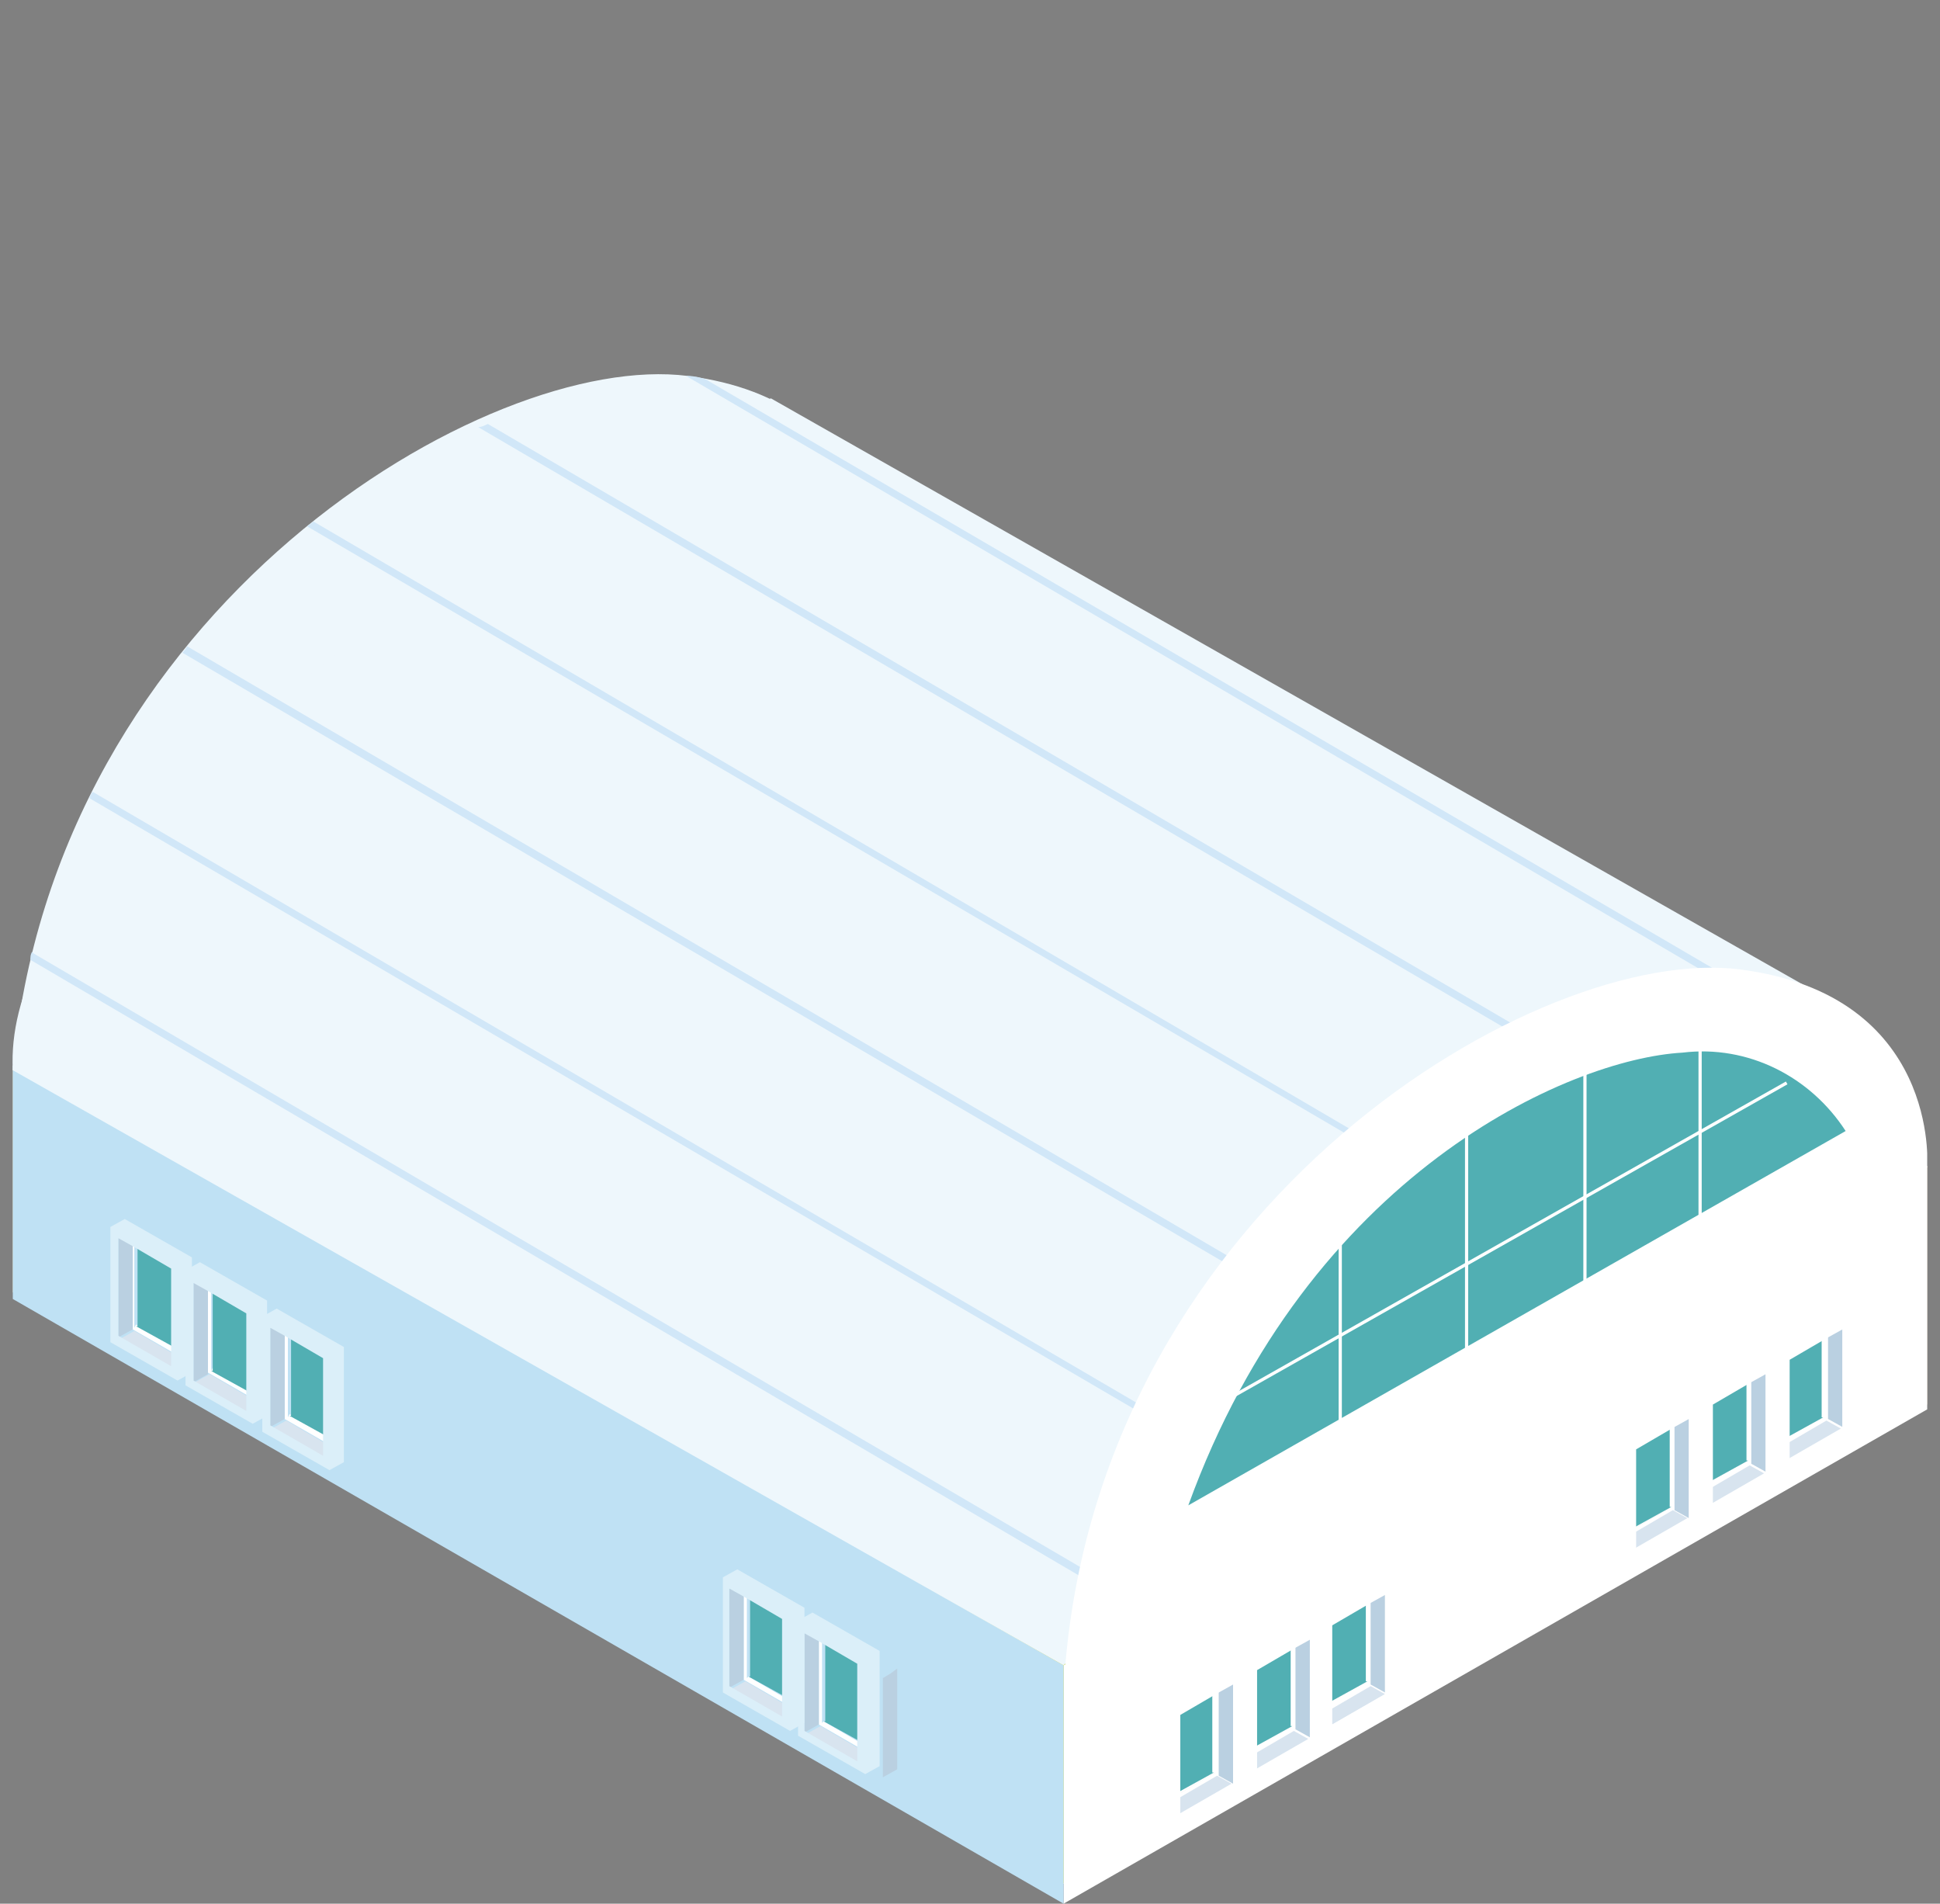<?xml version="1.0" encoding="UTF-8"?>
<svg xmlns="http://www.w3.org/2000/svg" version="1.1" xmlns:xlink="http://www.w3.org/1999/xlink" viewBox="0 0 121.3 119">
  <rect x="0" y="0" width="121.3" height="119" fill="#808080" stroke="none"/>
  <defs>
    <style>
      .cls-1 {
        fill: #d1e7f8;
      }

      .cls-2 {
        fill: #dbeff9;
      }

      .cls-3 {
        fill: #faf3d1;
      }

      .cls-4 {
        fill: #51afb3;
      }

      .cls-5 {
        fill: #fff;
      }

      .cls-6 {
        fill: none;
      }

      .cls-7 {
        fill: #e2d8b4;
      }

      .cls-8 {
        fill: #1f1f1f;
      }

      .cls-9 {
        fill: #424142;
      }

      .cls-10 {
        fill: #dfe0e1;
      }

      .cls-11 {
        fill: #d9c7a7;
      }

      .cls-12 {
        fill: #bfe1f4;
      }

      .cls-13 {
        fill: #bad0e1;
      }

      .cls-14 {
        fill: #d8e4ef;
      }

      .cls-15 {
        fill: #7b9e35;
      }

      .cls-16 {
        fill: #bccc26;
      }

      .cls-17 {
        fill: #eef7fc;
      }

      .cls-18 {
        clip-path: url(#clippath);
      }
    </style>
    <clipPath id="clippath">
      <rect class="cls-6" x=".8" y="23.4" width="119.7" height="95.6"/>
    </clipPath>
  </defs>
  <!-- Generator: Adobe Illustrator 28.7.1, SVG Export Plug-In . SVG Version: 1.2.0 Build 142)  -->
  <g>
    <g id="_グループ_29297" data-name="グループ_29297">
      <g>
        <path id="_パス_31341" data-name="パス_31341" class="cls-3" d="M118.5,86.4L53.8,48.6,2.3,80l64.8,38.1,51.4-31.7Z"/>
        <path id="_パス_31342" data-name="パス_31342" class="cls-16" d="M3.6,79l50.7-29.7,64.2,37.1-51.4,31.7L3.6,79Z"/>
        <path id="_パス_31343" data-name="パス_31343" class="cls-11" d="M54.8,50l65.7,37.8v-14.9L54.8,35.9v14.1Z"/>
        <path id="_パス_31344" data-name="パス_31344" class="cls-11" d="M54.8,50v-14.5l32.6,18.9v14.4l-32.6-18.8Z"/>
        <path id="_パス_31345" data-name="パス_31345" class="cls-7" d="M.8,66.6v14.2l54-30.7v-14.4L.8,66.6Z"/>
        <path id="_パス_31346" data-name="パス_31346" class="cls-5" d="M66.5,104.1v14.9s54-30.9,54-30.9v-15.2l-54,31.2Z"/>
        <g id="_グループ_2848" data-name="グループ_2848">
          <g class="cls-18">
            <g id="_グループ_2847" data-name="グループ_2847">
              <path id="_パス_31347" data-name="パス_31347" class="cls-7" d="M.8,66.6l54-31s-8.2-1.2-24.4,7.9S7.1,59.3.8,66.6"/>
              <path id="_パス_31348" data-name="パス_31348" class="cls-12" d="M.8,81.2v-14.6l65.7,37.5v14.9L.8,81.2Z"/>
              <path id="_パス_31349" data-name="パス_31349" class="cls-10" d="M56.2,110.5h0s0-5.7,0-5.7h0c0-.1,0,0,0,0v5.8Z"/>
              <path id="_パス_31350" data-name="パス_31350" class="cls-13" d="M56.1,104.4v6.2s-.9.5-.9.5v-6.2s.5-.3.5-.3l.4-.3Z"/>
              <path id="_パス_31351" data-name="パス_31351" class="cls-10" d="M46.7,104.9l2.9,1.7h0s0,0,0,0l-2.9-1.6h0Z"/>
              <path id="_パス_31352" data-name="パス_31352" class="cls-10" d="M46.7,104.9h0s0-5.7,0-5.7h0c0-.1,0,0,0,0v5.8Z"/>
              <path id="_パス_31353" data-name="パス_31353" class="cls-10" d="M49.8,106.9h0s0-6.2,0-6.2h0s0,6.2,0,6.2Z"/>
              <path id="_パス_31354" data-name="パス_31354" class="cls-10" d="M49.8,100.7h0s-3.3-1.9-3.3-1.9h0s3.3,1.9,3.3,1.9Z"/>
              <path id="_パス_31355" data-name="パス_31355" class="cls-5" d="M46.5,105l3.3,1.9v-6.2s-3.3-1.9-3.3-1.9v6.2ZM46.7,104.9v-5.8s.1,0,.1,0l2.9,1.6v5.7s0,.1,0,.1l-2.9-1.7Z"/>
              <path id="_パス_31356" data-name="パス_31356" class="cls-4" d="M46.8,104.8l2.9,1.6v-5.7s-2.8-1.6-2.8-1.6v5.7Z"/>
              <path id="_パス_31357" data-name="パス_31357" class="cls-14" d="M49.8,106.9l-.4.3-.4.3-3.3-1.9.9-.5,2.4,1.4.4.3.4.3Z"/>
              <path id="_パス_31358" data-name="パス_31358" class="cls-13" d="M46.5,98.8v6.2s-.9.5-.9.5v-6.2s.5-.3.5-.3l.4-.3Z"/>
              <path id="_パス_31359" data-name="パス_31359" class="cls-2" d="M49.4,108.2h0l.9-.5v-7.2s-4.2-2.4-4.2-2.4l-.9.5h0v7.2s4.2,2.4,4.2,2.4ZM45.6,105.5v-6.2s.9.5.9.5l2.4,1.4v5.1s0,1,0,1l-3.3-1.9Z"/>
              <path id="_パス_31360" data-name="パス_31360" class="cls-10" d="M51.4,107.7l2.9,1.7h0s0,0,0,0l-2.9-1.6h0Z"/>
              <path id="_パス_31361" data-name="パス_31361" class="cls-10" d="M51.4,107.7h0s0-5.7,0-5.7h0c0-.1,0,0,0,0v5.8Z"/>
              <path id="_パス_31362" data-name="パス_31362" class="cls-10" d="M54.5,109.6h0s0-6.2,0-6.2h0s0,6.2,0,6.2Z"/>
              <path id="_パス_31363" data-name="パス_31363" class="cls-10" d="M54.5,103.5h0s-3.3-1.9-3.3-1.9h0s3.3,1.9,3.3,1.9Z"/>
              <path id="_パス_31364" data-name="パス_31364" class="cls-5" d="M51.2,107.8l3.3,1.9v-6.2s-3.3-1.9-3.3-1.9v6.2ZM51.4,107.7v-5.8s.1,0,.1,0l2.9,1.6v5.7s0,.1,0,.1l-2.9-1.7Z"/>
              <path id="_パス_31365" data-name="パス_31365" class="cls-4" d="M51.5,107.6l2.9,1.6v-5.7s-2.8-1.6-2.8-1.6v5.7Z"/>
              <path id="_パス_31366" data-name="パス_31366" class="cls-14" d="M54.5,109.7l-.4.3-.4.3-3.3-1.9.9-.5,2.4,1.4.4.3.4.2Z"/>
              <path id="_パス_31367" data-name="パス_31367" class="cls-13" d="M51.2,101.6v6.2s-.9.5-.9.5v-6.2s.5-.3.5-.3l.4-.3Z"/>
              <path id="_パス_31368" data-name="パス_31368" class="cls-2" d="M54.1,110.9h0l.9-.5v-7.2s-4.2-2.4-4.2-2.4l-.9.5h0v7.2s4.2,2.4,4.2,2.4ZM50.3,108.3v-6.2s.9.5.9.5l2.4,1.4v5.1s0,1,0,1l-3.3-1.9Z"/>
              <path id="_パス_31369" data-name="パス_31369" class="cls-10" d="M104.5,94.2l-2.9,1.7h0s0,0,0,0l2.9-1.6h0Z"/>
              <path id="_パス_31370" data-name="パス_31370" class="cls-10" d="M104.5,94.2h0s0-5.7,0-5.7h0c0,0,0,0,0,0v5.8Z"/>
              <path id="_パス_31371" data-name="パス_31371" class="cls-10" d="M101.4,96.2h0s0-6.2,0-6.2h0s0,6.2,0,6.2Z"/>
              <path id="_パス_31372" data-name="パス_31372" class="cls-10" d="M101.4,90h0s3.3-1.9,3.3-1.9h0s-3.3,1.9-3.3,1.9Z"/>
              <path id="_パス_31373" data-name="パス_31373" class="cls-5" d="M104.7,88.1l-3.3,1.9v6.2s3.3-1.9,3.3-1.9v-6.2ZM101.6,95.9h0c0-.1,0-5.8,0-5.8l2.9-1.6h0s0,5.7,0,5.7l-2.9,1.7Z"/>
              <path id="_パス_31374" data-name="パス_31374" class="cls-4" d="M104.5,94.2l-2.9,1.6v-5.7s2.8-1.6,2.8-1.6v5.7Z"/>
              <path id="_パス_31375" data-name="パス_31375" class="cls-14" d="M101.4,96.2l.4.3.4.3,3.3-1.9-.9-.5-2.4,1.4-.4.3-.4.3Z"/>
              <path id="_パス_31376" data-name="パス_31376" class="cls-13" d="M104.7,88.2v6.2s.9.5.9.5v-6.2s-.5-.3-.5-.3l-.4-.3Z"/>
              <path id="_パス_31377" data-name="パス_31377" class="cls-5" d="M106.1,95.1v-7.2h0l-.9-.5-4.2,2.4v7.2s.9.5.9.5h0l4.2-2.4ZM102.3,96.7v-1s0-5.1,0-5.1l2.4-1.4.9-.5v6.2s-3.3,1.9-3.3,1.9Z"/>
              <path id="_パス_31378" data-name="パス_31378" class="cls-10" d="M114.1,88.6l-2.9,1.7h0s0,0,0,0l2.9-1.6h0Z"/>
              <path id="_パス_31379" data-name="パス_31379" class="cls-10" d="M114.1,88.6h0s0-5.7,0-5.7h0c0,0,0,0,0,0v5.8Z"/>
              <path id="_パス_31380" data-name="パス_31380" class="cls-10" d="M111,90.6h0s0-6.2,0-6.2h0s0,6.2,0,6.2Z"/>
              <path id="_パス_31381" data-name="パス_31381" class="cls-10" d="M111,84.4h0s3.3-1.9,3.3-1.9h0s-3.3,1.9-3.3,1.9Z"/>
              <path id="_パス_31382" data-name="パス_31382" class="cls-5" d="M114.2,82.5l-3.3,1.9v6.2s3.3-1.9,3.3-1.9v-6.2ZM111.1,90.3h0c0,0,0-5.8,0-5.8l2.9-1.6h0s0,5.7,0,5.7l-2.9,1.7Z"/>
              <path id="_パス_31383" data-name="パス_31383" class="cls-4" d="M114,88.6l-2.9,1.6v-5.7s2.8-1.6,2.8-1.6v5.7Z"/>
              <path id="_パス_31384" data-name="パス_31384" class="cls-14" d="M111,90.6l.4.3.4.3,3.3-1.9-.9-.5-2.4,1.4-.4.3-.4.2Z"/>
              <path id="_パス_31385" data-name="パス_31385" class="cls-13" d="M114.3,82.5v6.2s.9.5.9.5v-6.2s-.5-.3-.5-.3l-.4-.3Z"/>
              <path id="_パス_31386" data-name="パス_31386" class="cls-5" d="M115.6,89.5v-7.2h0l-.9-.5-4.2,2.4v7.2s.9.5.9.5h0l4.2-2.4ZM111.9,91.1v-1s0-5.1,0-5.1l2.4-1.4.9-.5v6.2s-3.3,1.9-3.3,1.9Z"/>
              <path id="_パス_31387" data-name="パス_31387" class="cls-10" d="M109.4,91.4l-2.9,1.7h0s0,0,0,0l2.9-1.6h0Z"/>
              <path id="_パス_31388" data-name="パス_31388" class="cls-10" d="M109.4,91.4h0s0-5.7,0-5.7h0c0,0,0,0,0,0v5.8Z"/>
              <path id="_パス_31389" data-name="パス_31389" class="cls-10" d="M106.2,93.4h0s0-6.2,0-6.2h0s0,6.2,0,6.2Z"/>
              <path id="_パス_31390" data-name="パス_31390" class="cls-10" d="M106.2,87.2h0s3.3-1.9,3.3-1.9h0s-3.3,1.9-3.3,1.9Z"/>
              <path id="_パス_31391" data-name="パス_31391" class="cls-5" d="M109.5,85.3l-3.3,1.9v6.2s3.3-1.9,3.3-1.9v-6.2ZM106.4,93.1h0c0,0,0-5.8,0-5.8l2.9-1.6h0s0,5.7,0,5.7l-2.9,1.7Z"/>
              <path id="_パス_31392" data-name="パス_31392" class="cls-4" d="M109.3,91.3l-2.9,1.6v-5.7s2.8-1.6,2.8-1.6v5.7Z"/>
              <path id="_パス_31393" data-name="パス_31393" class="cls-14" d="M106.2,93.4l.4.3.4.3,3.3-1.9-.9-.5-2.4,1.4-.4.3-.4.3Z"/>
              <path id="_パス_31394" data-name="パス_31394" class="cls-13" d="M109.5,85.3v6.2s.9.5.9.5v-6.2s-.5-.3-.5-.3l-.4-.3Z"/>
              <path id="_パス_31395" data-name="パス_31395" class="cls-5" d="M110.9,92.2v-7.2h0l-.9-.5-4.2,2.4v7.2s.9.5.9.5h0l4.2-2.4ZM107.1,93.9v-1s0-5.1,0-5.1l2.4-1.4.9-.5v6.2s-3.3,1.9-3.3,1.9Z"/>
              <path id="_パス_31396" data-name="パス_31396" class="cls-10" d="M76,110.8l-2.9,1.7h0s0,0,0,0l2.9-1.6h0Z"/>
              <path id="_パス_31397" data-name="パス_31397" class="cls-10" d="M76,110.8h0s0-5.7,0-5.7h0c0-.1,0,0,0,0v5.8Z"/>
              <path id="_パス_31398" data-name="パス_31398" class="cls-10" d="M72.9,112.8h0s0-6.2,0-6.2h0s0,6.2,0,6.2Z"/>
              <path id="_パス_31399" data-name="パス_31399" class="cls-10" d="M72.9,106.6h0s3.3-1.9,3.3-1.9h0s-3.3,1.9-3.3,1.9Z"/>
              <path id="_パス_31400" data-name="パス_31400" class="cls-5" d="M76.2,104.7l-3.3,1.9v6.2s3.3-1.9,3.3-1.9v-6.2ZM73.1,112.5h0c0-.1,0-5.8,0-5.8l2.9-1.6h0s0,5.7,0,5.7l-2.9,1.7Z"/>
              <path id="_パス_31401" data-name="パス_31401" class="cls-4" d="M75.9,110.8l-2.9,1.6v-5.7s2.8-1.6,2.8-1.6v5.7Z"/>
              <path id="_パス_31402" data-name="パス_31402" class="cls-14" d="M72.9,112.8l.4.3.4.3,3.3-1.9-.9-.5-2.4,1.4-.4.3-.4.2Z"/>
              <path id="_パス_31403" data-name="パス_31403" class="cls-13" d="M76.2,104.8v6.2s.9.5.9.5v-6.2s-.5-.3-.5-.3l-.4-.3Z"/>
              <path id="_パス_31404" data-name="パス_31404" class="cls-5" d="M77.6,111.7v-7.2h0l-.9-.5-4.2,2.4v7.2s.9.5.9.5h0l4.2-2.4ZM73.8,113.3v-1s0-5.1,0-5.1l2.4-1.4.9-.5v6.2s-3.3,1.9-3.3,1.9Z"/>
              <path id="_パス_31405" data-name="パス_31405" class="cls-10" d="M85.6,105.2l-2.9,1.7h0s0,0,0,0l2.9-1.6h0Z"/>
              <path id="_パス_31406" data-name="パス_31406" class="cls-10" d="M85.6,105.2h0s0-5.7,0-5.7h0c0-.1,0,0,0,0v5.8Z"/>
              <path id="_パス_31407" data-name="パス_31407" class="cls-10" d="M82.5,107.2h0s0-6.2,0-6.2h0s0,6.2,0,6.2Z"/>
              <path id="_パス_31408" data-name="パス_31408" class="cls-10" d="M82.4,101h0s3.3-1.9,3.3-1.9h0s-3.3,1.9-3.3,1.9Z"/>
              <path id="_パス_31409" data-name="パス_31409" class="cls-5" d="M85.7,99.1l-3.3,1.9v6.2s3.3-1.9,3.3-1.9v-6.2ZM82.6,106.9h0c0-.1,0-5.8,0-5.8l2.9-1.6h0s0,5.7,0,5.7l-2.9,1.7Z"/>
              <path id="_パス_31410" data-name="パス_31410" class="cls-4" d="M85.5,105.1l-2.9,1.6v-5.7s2.8-1.6,2.8-1.6v5.7Z"/>
              <path id="_パス_31411" data-name="パス_31411" class="cls-14" d="M82.5,107.2l.4.3.4.3,3.3-1.9-.9-.5-2.4,1.4-.4.3-.4.2Z"/>
              <path id="_パス_31412" data-name="パス_31412" class="cls-13" d="M85.7,99.1v6.2s.9.5.9.5v-6.2s-.5-.3-.5-.3l-.4-.3Z"/>
              <path id="_パス_31413" data-name="パス_31413" class="cls-5" d="M87.1,106.1v-7.2h0l-.9-.5-4.2,2.4v7.2s.9.5.9.5h0l4.2-2.4ZM83.3,107.7v-1s0-5.1,0-5.1l2.4-1.4.9-.5v6.2s-3.3,1.9-3.3,1.9Z"/>
              <path id="_パス_31414" data-name="パス_31414" class="cls-10" d="M80.8,108l-2.9,1.7h0s0,0,0,0l2.9-1.7h0Z"/>
              <path id="_パス_31415" data-name="パス_31415" class="cls-10" d="M80.8,108h0s0-5.7,0-5.7h0c0-.1,0,0,0,0v5.8Z"/>
              <path id="_パス_31416" data-name="パス_31416" class="cls-10" d="M77.7,110h0s0-6.2,0-6.2h0s0,6.2,0,6.2Z"/>
              <path id="_パス_31417" data-name="パス_31417" class="cls-10" d="M77.7,103.8h0s3.3-1.9,3.3-1.9h0s-3.3,1.9-3.3,1.9Z"/>
              <path id="_パス_31418" data-name="パス_31418" class="cls-5" d="M81,101.9l-3.3,1.9v6.2s3.3-1.9,3.3-1.9v-6.2ZM77.9,109.7h0c0-.1,0-5.8,0-5.8l2.9-1.6h0s0,5.7,0,5.7l-2.9,1.7Z"/>
              <path id="_パス_31419" data-name="パス_31419" class="cls-4" d="M80.8,107.9l-2.9,1.6v-5.7s2.8-1.6,2.8-1.6v5.7Z"/>
              <path id="_パス_31420" data-name="パス_31420" class="cls-14" d="M77.7,110l.4.3.4.3,3.3-1.9-.9-.5-2.4,1.4-.4.3-.4.2Z"/>
              <path id="_パス_31421" data-name="パス_31421" class="cls-13" d="M81,101.9v6.2s.9.5.9.5v-6.2s-.5-.3-.5-.3l-.4-.3Z"/>
              <path id="_パス_31422" data-name="パス_31422" class="cls-5" d="M82.4,108.8v-7.2h0l-.9-.5-4.2,2.4v7.2s.9.5.9.5h0l4.2-2.4ZM78.6,110.5v-1s0-5.1,0-5.1l2.4-1.4.9-.5v6.2s-3.3,1.9-3.3,1.9Z"/>
              <path id="_パス_31423" data-name="パス_31423" class="cls-10" d="M18,88.6l2.9,1.7h0s0,0,0,0l-2.9-1.6h0Z"/>
              <path id="_パス_31424" data-name="パス_31424" class="cls-10" d="M18,88.6h0s0-5.7,0-5.7h0c0,0,0,0,0,0v5.8Z"/>
              <path id="_パス_31425" data-name="パス_31425" class="cls-10" d="M21.1,90.6h0s0-6.2,0-6.2h0s0,6.2,0,6.2Z"/>
              <path id="_パス_31426" data-name="パス_31426" class="cls-10" d="M21.1,84.4h0s-3.3-1.9-3.3-1.9h0s3.3,1.9,3.3,1.9Z"/>
              <path id="_パス_31427" data-name="パス_31427" class="cls-5" d="M17.8,88.7l3.3,1.9v-6.2s-3.3-1.9-3.3-1.9v6.2ZM18,88.6v-5.8s.1,0,.1,0l2.9,1.6v5.7s0,0,0,0l-2.9-1.7Z"/>
              <path id="_パス_31428" data-name="パス_31428" class="cls-4" d="M18.1,88.5l2.9,1.6v-5.7s-2.8-1.6-2.8-1.6v5.7Z"/>
              <path id="_パス_31429" data-name="パス_31429" class="cls-14" d="M21.1,90.6l-.4.3-.4.3-3.3-1.9.9-.5,2.4,1.4.4.3.4.3Z"/>
              <path id="_パス_31430" data-name="パス_31430" class="cls-13" d="M17.8,82.5v6.2s-.9.5-.9.5v-6.2s.5-.3.5-.3l.4-.3Z"/>
              <path id="_パス_31431" data-name="パス_31431" class="cls-2" d="M20.6,91.9h0l.9-.5v-7.2s-4.2-2.4-4.2-2.4l-.9.5h0v7.2s4.2,2.4,4.2,2.4ZM16.9,89.2v-6.2s.9.5.9.5l2.4,1.4v5.1s0,1,0,1l-3.3-1.9Z"/>
              <path id="_パス_31432" data-name="パス_31432" class="cls-10" d="M8.4,83l2.9,1.7h0s0,0,0,0l-2.9-1.7h0Z"/>
              <path id="_パス_31433" data-name="パス_31433" class="cls-10" d="M8.4,83h0s0-5.7,0-5.7h0c0,0,0,0,0,0v5.8Z"/>
              <path id="_パス_31434" data-name="パス_31434" class="cls-10" d="M11.5,85h0s0-6.2,0-6.2h0s0,6.2,0,6.2Z"/>
              <path id="_パス_31435" data-name="パス_31435" class="cls-10" d="M11.6,78.8h0s-3.3-1.9-3.3-1.9h0s3.3,1.9,3.3,1.9Z"/>
              <path id="_パス_31436" data-name="パス_31436" class="cls-5" d="M8.3,83.1l3.3,1.9v-6.2s-3.3-1.9-3.3-1.9v6.2ZM8.4,83v-5.8s.1,0,.1,0l2.9,1.6v5.7s0,0,0,0l-2.9-1.7Z"/>
              <path id="_パス_31437" data-name="パス_31437" class="cls-4" d="M8.5,82.9l2.9,1.6v-5.7s-2.8-1.6-2.8-1.6v5.7Z"/>
              <path id="_パス_31438" data-name="パス_31438" class="cls-14" d="M11.6,85l-.4.3-.4.3-3.3-1.9.9-.5,2.4,1.4.4.3.4.3Z"/>
              <path id="_パス_31439" data-name="パス_31439" class="cls-13" d="M8.3,76.9v6.2s-.9.5-.9.5v-6.2s.5-.3.5-.3l.4-.3Z"/>
              <path id="_パス_31440" data-name="パス_31440" class="cls-2" d="M11.1,86.3h0l.9-.5v-7.2s-4.2-2.4-4.2-2.4l-.9.5h0v7.2s4.2,2.4,4.2,2.4ZM7.4,83.6v-6.2s.9.5.9.5l2.4,1.4v5.1s0,1,0,1l-3.3-1.9Z"/>
              <path id="_パス_31441" data-name="パス_31441" class="cls-10" d="M13.2,85.7l2.9,1.7h0s0,0,0,0l-2.9-1.6h0Z"/>
              <path id="_パス_31442" data-name="パス_31442" class="cls-10" d="M13.2,85.8h0s0-5.7,0-5.7h0c0,0,0,0,0,0v5.8Z"/>
              <path id="_パス_31443" data-name="パス_31443" class="cls-10" d="M16.3,87.7h0s0-6.2,0-6.2h0s0,6.2,0,6.2Z"/>
              <path id="_パス_31444" data-name="パス_31444" class="cls-10" d="M16.3,81.6h0s-3.3-1.9-3.3-1.9h0s3.3,1.9,3.3,1.9Z"/>
              <path id="_パス_31445" data-name="パス_31445" class="cls-5" d="M13,85.8l3.3,1.9v-6.2s-3.3-1.9-3.3-1.9v6.2ZM13.2,85.7v-5.8s.1,0,.1,0l2.9,1.6v5.7s0,0,0,0l-2.9-1.7Z"/>
              <path id="_パス_31446" data-name="パス_31446" class="cls-4" d="M13.2,85.7l2.9,1.6v-5.7s-2.8-1.6-2.8-1.6v5.7Z"/>
              <path id="_パス_31447" data-name="パス_31447" class="cls-14" d="M16.3,87.7l-.4.3-.4.3-3.3-1.9.9-.5,2.4,1.4.4.3.4.2Z"/>
              <path id="_パス_31448" data-name="パス_31448" class="cls-13" d="M13,79.7v6.2s-.9.5-.9.5v-6.2s.5-.3.5-.3l.4-.3Z"/>
              <path id="_パス_31449" data-name="パス_31449" class="cls-2" d="M15.8,89h0l.9-.5v-7.2s-4.2-2.4-4.2-2.4l-.9.5h0v7.2s4.2,2.4,4.2,2.4ZM12.1,86.4v-6.2s.9.5.9.5l2.4,1.4v5.1s0,1,0,1l-3.3-1.9Z"/>
              <path id="_パス_31450" data-name="パス_31450" class="cls-15" d="M20.7,75.3l32.4-18.7,18.1,10.5-32.1,18.5-18.4-10.4Z"/>
              <path id="_パス_31451" data-name="パス_31451" class="cls-8" d="M37.2,66.1c0,0,0,0-.2,0s-.2,0-.2,0,0,0,.2,0,.2,0,.2,0"/>
              <rect id="_長方形_8174" data-name="長方形_8174" class="cls-8" x="36.9" y="62.1" width=".3" height="4"/>
              <path id="_パス_31452" data-name="パス_31452" class="cls-9" d="M37.2,62.1c0,0,0,0-.2,0s-.2,0-.2,0,0,0,.2,0,.2,0,.2,0"/>
              <path id="_パス_31453" data-name="パス_31453" class="cls-5" d="M38.8,85.7h0s-18.1-10.4-18.1-10.4l32.4-18.7,18.2,10.5h0c0,0-32.3,18.7-32.3,18.7ZM20.9,75.3l17.9,10.3,32.2-18.5-17.9-10.3-32.1,18.6Z"/>
              <path id="_パス_31454" data-name="パス_31454" class="cls-5" d="M20.5,75.3l32.5-18.8h0s18.2,10.5,18.2,10.5h0c0,0-.2.2-.2.2l-32.3,18.6h0s-18.3-10.5-18.3-10.5ZM53,56.7l-32.2,18.6,18,10.4h0l32.3-18.6h0l-18.1-10.4ZM20.8,75.3l32.2-18.6h0s18.1,10.4,18.1,10.4l-32.3,18.6h0s-18-10.3-18-10.3ZM53,56.8l-32,18.5,17.7,10.2,32-18.4-17.8-10.3Z"/>
              <path id="_パス_31455" data-name="パス_31455" class="cls-5" d="M54.7,76.5l-18-10.4h.2c0-.1,18,10.3,18,10.3h-.2Z"/>
              <path id="_パス_31456" data-name="パス_31456" class="cls-5" d="M44.5,78.8l-12.2-7v-.2c0,0,12.3,7,12.3,7v.2Z"/>
              <path id="_パス_31457" data-name="パス_31457" class="cls-5" d="M59.2,70.3l-12.1-6.9v-.2c0,0,12.2,6.9,12.2,6.9v.2Z"/>
              <path id="_パス_31458" data-name="パス_31458" class="cls-5" d="M35.8,83.9h-.2c0-.1,32.3-18.7,32.3-18.7h.2c0,.1-32.3,18.7-32.3,18.7Z"/>
              <path id="_パス_31459" data-name="パス_31459" class="cls-5" d="M38.2,75v-.2c-.1,0,14.5-8.5,14.5-8.5v.2c.1,0-14.5,8.5-14.5,8.5Z"/>
              <path id="_パス_31460" data-name="パス_31460" class="cls-5" d="M23.6,76.9h-.2c0-.1,32.3-18.7,32.3-18.7h.2c0,.1-32.3,18.7-32.3,18.7Z"/>
              <path id="_パス_31461" data-name="パス_31461" class="cls-5" d="M54.6,72.5s0,0,0,0l-17.5-10.2s0,0,0,0c0,0,0,0,0,0h0l17.5,10.2s0,0,0,0c0,0,0,0,0,0"/>
              <path id="_パス_31462" data-name="パス_31462" class="cls-5" d="M54.6,72.8s0,0,0,0l-17.5-10.2s0,0,0,0c0,0,0,0,0,0l17.5,10.2s0,0,0,0c0,0,0,0,0,0"/>
              <path id="_パス_31463" data-name="パス_31463" class="cls-5" d="M54.6,73.2s0,0,0,0l-17.5-10.2s0,0,0,0c0,0,0,0,0,0l17.5,10.2s0,0,0,0c0,0,0,0,0,0"/>
              <path id="_パス_31464" data-name="パス_31464" class="cls-5" d="M54.6,73.4s0,0,0,0l-17.5-10.2s0,0,0,0c0,0,0,0,0,0l17.5,10.2s0,0,0,0c0,0,0,0,0,0"/>
              <path id="_パス_31465" data-name="パス_31465" class="cls-5" d="M54.5,73.7s0,0,0,0l-17.4-10.1s0,0,0,0c0,0,0,0,0,0l17.4,10.1s0,0,0,0c0,0,0,0,0,0"/>
              <path id="_パス_31466" data-name="パス_31466" class="cls-5" d="M54.5,74.9s0,0,0,0l-17.4-10.1s0,0,0,0c0,0,0,0,0,0h0l17.4,10.1s0,0,0,0c0,0,0,0,0,0"/>
              <path id="_パス_31467" data-name="パス_31467" class="cls-5" d="M54.6,75.2s0,0,0,0l-17.4-10.1s0,0,0,0c0,0,0,0,0,0l17.4,10.1s0,0,0,0c0,0,0,0,0,0"/>
              <path id="_パス_31468" data-name="パス_31468" class="cls-5" d="M54.6,75.5s0,0,0,0l-17.4-10.1s0,0,0,0c0,0,0,0,0,0l17.4,10.1s0,0,0,0c0,0,0,0,0,0"/>
              <path id="_パス_31469" data-name="パス_31469" class="cls-5" d="M54.6,75.8s0,0,0,0l-17.4-10.1s0,0,0,0c0,0,0,0,0,0l17.4,10.1s0,0,0,0c0,0,0,0,0,0"/>
              <path id="_パス_31470" data-name="パス_31470" class="cls-5" d="M54.6,76.1s0,0,0,0l-17.5-10.2s0,0,0,0c0,0,0,0,0,0,0,0,0,0,0,0l17.5,10.2s0,0,0,0c0,0,0,0,0,0"/>
              <path id="_パス_31471" data-name="パス_31471" class="cls-5" d="M54.6,74s0,0,0,0l-17.5-10.2s0,0,0,0c0,0,0,0,0,0l17.5,10.2s0,0,0,0c0,0,0,0,0,0"/>
              <path id="_パス_31472" data-name="パス_31472" class="cls-5" d="M54.6,74.3s0,0,0,0l-17.5-10.2s0,0,0,0c0,0,0,0,0,0h0l17.5,10.2s0,0,0,0c0,0,0,0,0,0"/>
              <path id="_パス_31473" data-name="パス_31473" class="cls-5" d="M54.6,74.6s0,0,0,0l-17.4-10.1s0,0,0,0c0,0,0,0,0,0l17.4,10.1s0,0,0,0c0,0,0,0,0,0"/>
              <path id="_パス_31474" data-name="パス_31474" class="cls-8" d="M54.8,76.4c0,0,0,0-.2,0s-.2,0-.2,0,0,0,.2,0,.2,0,.2,0"/>
              <rect id="_長方形_8175" data-name="長方形_8175" class="cls-8" x="54.5" y="72.4" width=".3" height="4"/>
              <path id="_パス_31475" data-name="パス_31475" class="cls-9" d="M54.8,72.4c0,0,0,0-.2,0s-.2,0-.2,0,0,0,.2,0,.2,0,.2,0"/>
              <path id="_パス_31476" data-name="パス_31476" class="cls-5" d="M45.7,70.9h.2c0,.1,0-3.5,0-3.5h-.2c0-.1,0,3.5,0,3.5Z"/>
              <path id="_パス_31477" data-name="パス_31477" class="cls-5" d="M37.5,66.1s0,0,0,0c0,0,0,0,0,0v-3.5s0,0,0,0c0,0,0,0,0,0v3.5s0,0,0,0c0,0,0,0,0,0"/>
              <path id="_パス_31478" data-name="パス_31478" class="cls-5" d="M38,66.4s0,0,0,0c0,0,0,0,0,0v-3.5s0,0,0,0,0,0,0,0v3.5s0,0,0,0c0,0,0,0,0,0"/>
              <path id="_パス_31479" data-name="パス_31479" class="cls-5" d="M38.4,66.7s0,0,0,0c0,0,0,0,0,0v-3.5s0,0,0,0c0,0,0,0,0,0,0,0,0,0,0,0v3.5s0,0,0,0c0,0,0,0,0,0"/>
              <path id="_パス_31480" data-name="パス_31480" class="cls-5" d="M38.9,66.9s0,0,0,0c0,0,0,0,0,0v-3.5s0,0,0,0c0,0,0,0,0,0v3.5s0,0,0,0c0,0,0,0,0,0"/>
              <path id="_パス_31481" data-name="パス_31481" class="cls-5" d="M39.4,67.2s0,0,0,0c0,0,0,0,0,0v-3.5s0,0,0,0c0,0,0,0,0,0v3.5s0,0,0,0c0,0,0,0,0,0"/>
              <path id="_パス_31482" data-name="パス_31482" class="cls-5" d="M39.8,67.5s0,0,0,0c0,0,0,0,0,0v-3.5s0,0,0,0c0,0,0,0,0,0,0,0,0,0,0,0v3.5s0,0,0,0c0,0,0,0,0,0"/>
              <path id="_パス_31483" data-name="パス_31483" class="cls-5" d="M40.3,67.7s0,0,0,0c0,0,0,0,0,0v-3.5s0,0,0,0c0,0,0,0,0,0v3.5s0,0,0,0c0,0,0,0,0,0"/>
              <path id="_パス_31484" data-name="パス_31484" class="cls-5" d="M40.7,68s0,0,0,0c0,0,0,0,0,0v-3.5s0,0,0,0c0,0,0,0,0,0v3.5s0,0,0,0c0,0,0,0,0,0"/>
              <path id="_パス_31485" data-name="パス_31485" class="cls-5" d="M41.2,68.3s0,0,0,0c0,0,0,0,0,0v-3.5s0,0,0,0c0,0,0,0,0,0v3.5s0,0,0,0c0,0,0,0,0,0"/>
              <path id="_パス_31486" data-name="パス_31486" class="cls-5" d="M41.6,68.6s0,0,0,0c0,0,0,0,0,0v-3.5s0,0,0,0c0,0,0,0,0,0v3.5s0,0,0,0c0,0,0,0,0,0"/>
              <path id="_パス_31487" data-name="パス_31487" class="cls-5" d="M42.1,68.8s0,0,0,0c0,0,0,0,0,0v-3.5s0,0,0,0c0,0,0,0,0,0v3.5s0,0,0,0c0,0,0,0,0,0"/>
              <path id="_パス_31488" data-name="パス_31488" class="cls-5" d="M42.6,69.1s0,0,0,0c0,0,0,0,0,0v-3.6s0,0,0,0c0,0,0,0,0,0v3.6s0,0,0,0c0,0,0,0,0,0"/>
              <path id="_パス_31489" data-name="パス_31489" class="cls-5" d="M43,69.4s0,0,0,0c0,0,0,0,0,0v-3.5s0,0,0,0c0,0,0,0,0,0v3.5s0,0,0,0c0,0,0,0,0,0"/>
              <path id="_パス_31490" data-name="パス_31490" class="cls-5" d="M43.5,69.6s0,0,0,0c0,0,0,0,0,0v-3.5s0,0,0,0c0,0,0,0,0,0v3.5s0,0,0,0c0,0,0,0,0,0"/>
              <path id="_パス_31491" data-name="パス_31491" class="cls-5" d="M43.9,69.9s0,0,0,0c0,0,0,0,0,0v-3.5s0,0,0,0c0,0,0,0,0,0v3.5s0,0,0,0c0,0,0,0,0,0"/>
              <path id="_パス_31492" data-name="パス_31492" class="cls-5" d="M44.4,70.2s0,0,0,0c0,0,0,0,0,0v-3.5s0,0,0,0c0,0,0,0,0,0v3.5s0,0,0,0c0,0,0,0,0,0"/>
              <path id="_パス_31493" data-name="パス_31493" class="cls-5" d="M44.8,70.4s0,0,0,0c0,0,0,0,0,0v-3.5s0,0,0,0c0,0,0,0,0,0v3.5s0,0,0,0c0,0,0,0,0,0"/>
              <path id="_パス_31494" data-name="パス_31494" class="cls-5" d="M45.3,70.6s0,0,0,0c0,0,0,0,0,0v-3.5s0,0,0,0c0,0,0,0,0,0v3.5s0,0,0,0c0,0,0,0,0,0"/>
              <path id="_パス_31495" data-name="パス_31495" class="cls-5" d="M46.8,71.5s0,0,0,0c0,0,0,0,0,0v-3.5s0,0,0,0c0,0,0,0,0,0v3.5s0,0,0,0c0,0,0,0,0,0"/>
              <path id="_パス_31496" data-name="パス_31496" class="cls-5" d="M46.3,71.3s0,0,0,0c0,0,0,0,0,0v-3.5s0,0,0,0c0,0,0,0,0,0v3.5s0,0,0,0c0,0,0,0,0,0"/>
              <path id="_パス_31497" data-name="パス_31497" class="cls-5" d="M47.2,71.8s0,0,0,0c0,0,0,0,0,0v-3.5s0,0,0,0c0,0,0,0,0,0v3.5s0,0,0,0c0,0,0,0,0,0"/>
              <path id="_パス_31498" data-name="パス_31498" class="cls-5" d="M47.7,72.1s0,0,0,0c0,0,0,0,0,0v-3.5s0,0,0,0c0,0,0,0,0,0v3.5s0,0,0,0c0,0,0,0,0,0"/>
              <path id="_パス_31499" data-name="パス_31499" class="cls-5" d="M48.1,72.3s0,0,0,0c0,0,0,0,0,0v-3.5s0,0,0,0c0,0,0,0,0,0v3.5s0,0,0,0c0,0,0,0,0,0"/>
              <path id="_パス_31500" data-name="パス_31500" class="cls-5" d="M48.6,72.6s0,0,0,0c0,0,0,0,0,0v-3.5s0,0,0,0c0,0,0,0,0,0v3.5s0,0,0,0c0,0,0,0,0,0"/>
              <path id="_パス_31501" data-name="パス_31501" class="cls-5" d="M49.1,72.8s0,0,0,0c0,0,0,0,0,0v-3.5s0,0,0,0,0,0,0,0v3.5s0,0,0,0c0,0,0,0,0,0"/>
              <path id="_パス_31502" data-name="パス_31502" class="cls-5" d="M49.5,73.1s0,0,0,0c0,0,0,0,0,0v-3.5s0,0,0,0c0,0,0,0,0,0,0,0,0,0,0,0v3.5s0,0,0,0c0,0,0,0,0,0"/>
              <path id="_パス_31503" data-name="パス_31503" class="cls-5" d="M50,73.4s0,0,0,0c0,0,0,0,0,0v-3.5s0,0,0,0c0,0,0,0,0,0,0,0,0,0,0,0v3.5s0,0,0,0c0,0,0,0,0,0"/>
              <path id="_パス_31504" data-name="パス_31504" class="cls-5" d="M50.4,73.6s0,0,0,0c0,0,0,0,0,0v-3.5s0,0,0,0c0,0,0,0,0,0v3.5s0,0,0,0c0,0,0,0,0,0"/>
              <path id="_パス_31505" data-name="パス_31505" class="cls-5" d="M50.9,73.9s0,0,0,0c0,0,0,0,0,0v-3.5s0,0,0,0c0,0,0,0,0,0v3.5s0,0,0,0c0,0,0,0,0,0"/>
              <path id="_パス_31506" data-name="パス_31506" class="cls-5" d="M51.3,74.2s0,0,0,0c0,0,0,0,0,0v-3.5s0,0,0,0c0,0,0,0,0,0v3.5s0,0,0,0c0,0,0,0,0,0"/>
              <path id="_パス_31507" data-name="パス_31507" class="cls-5" d="M51.8,74.4s0,0,0,0c0,0,0,0,0,0v-3.5s0,0,0,0c0,0,0,0,0,0v3.5s0,0,0,0c0,0,0,0,0,0"/>
              <path id="_パス_31508" data-name="パス_31508" class="cls-5" d="M52.3,74.7s0,0,0,0c0,0,0,0,0,0v-3.5s0,0,0,0c0,0,0,0,0,0v3.5s0,0,0,0c0,0,0,0,0,0"/>
              <path id="_パス_31509" data-name="パス_31509" class="cls-5" d="M52.7,75s0,0,0,0c0,0,0,0,0,0v-3.5s0,0,0,0c0,0,0,0,0,0v3.5s0,0,0,0c0,0,0,0,0,0"/>
              <path id="_パス_31510" data-name="パス_31510" class="cls-5" d="M53.2,75.2s0,0,0,0c0,0,0,0,0,0v-3.5s0,0,0,0c0,0,0,0,0,0v3.5s0,0,0,0c0,0,0,0,0,0"/>
              <path id="_パス_31511" data-name="パス_31511" class="cls-5" d="M53.6,75.5s0,0,0,0c0,0,0,0,0,0v-3.5s0,0,0,0c0,0,0,0,0,0v3.5s0,0,0,0c0,0,0,0,0,0"/>
              <path id="_パス_31512" data-name="パス_31512" class="cls-5" d="M54.1,75.8s0,0,0,0c0,0,0,0,0,0v-3.5s0,0,0,0c0,0,0,0,0,0,0,0,0,0,0,0v3.5s0,0,0,0c0,0,0,0,0,0"/>
              <path id="_パス_31513" data-name="パス_31513" class="cls-17" d="M54.7,35.8s.8-10.7-11.7-12.3C30.5,21.9,3.3,38,.8,66.9l53.9-31.2Z"/>
              <path id="_パス_31514" data-name="パス_31514" class="cls-17" d="M113,61.7L48.2,24.9S-.2,47.9.8,66.9l65.7,37.2,46.5-42.4Z"/>
              <path id="_パス_31515" data-name="パス_31515" class="cls-1" d="M111.1,63.4L42.9,23.5h.1c.4,0,.8.1,1.1.2l67.4,39.4-.4.3Z"/>
              <path id="_パス_31516" data-name="パス_31516" class="cls-1" d="M84.1,82.8c-.1.1-.3.2-.4.3L11.4,40.8c.1-.1.2-.2.3-.4l72.4,42.4Z"/>
              <path id="_パス_31517" data-name="パス_31517" class="cls-1" d="M5.6,49.9c0-.1.1-.3.2-.4l69.9,40.9-.3.3L5.6,49.9Z"/>
              <path id="_パス_31518" data-name="パス_31518" class="cls-1" d="M2.1,59.6l66.2,38.8c-.1.1-.2.2-.3.4L1.9,60c0-.2,0-.3.1-.5"/>
              <path id="_パス_31519" data-name="パス_31519" class="cls-1" d="M103.9,70L29.9,26.7c.2,0,.4-.1.6-.2l73.8,43.2-.4.3Z"/>
              <path id="_パス_31520" data-name="パス_31520" class="cls-1" d="M93.1,76.1L19.2,32.9c.1-.1.3-.2.4-.3l73.9,43.3-.4.3"/>
              <path id="_パス_31521" data-name="パス_31521" class="cls-5" d="M120.5,72.9s.8-10.7-11.7-12.3-39.8,14.5-42.2,43.6l54-31.3Z"/>
              <path id="_パス_31522" data-name="パス_31522" class="cls-4" d="M115.4,70.7c-2.2-3.4-6.1-5.4-10.2-4.9-7.1.4-23.4,7.6-30.9,28.3l41.1-23.4Z"/>
              <rect id="_長方形_8176" data-name="長方形_8176" class="cls-5" x="106.2" y="63.5" width=".2" height="16.5"/>
              <rect id="_長方形_8177" data-name="長方形_8177" class="cls-5" x="99" y="65.5" width=".2" height="16.5"/>
              <rect id="_長方形_8178" data-name="長方形_8178" class="cls-5" x="91.6" y="69.4" width=".2" height="16.5"/>
              <rect id="_長方形_8179" data-name="長方形_8179" class="cls-5" x="83.7" y="74.2" width=".2" height="16.5"/>
              <rect id="_長方形_8180" data-name="長方形_8180" class="cls-5" x="72" y="78" width="42.5" height=".2" transform="translate(-26.4 56.1) rotate(-29.5)"/>
            </g>
          </g>
        </g>
      </g>
    </g>
  </g>
</svg>